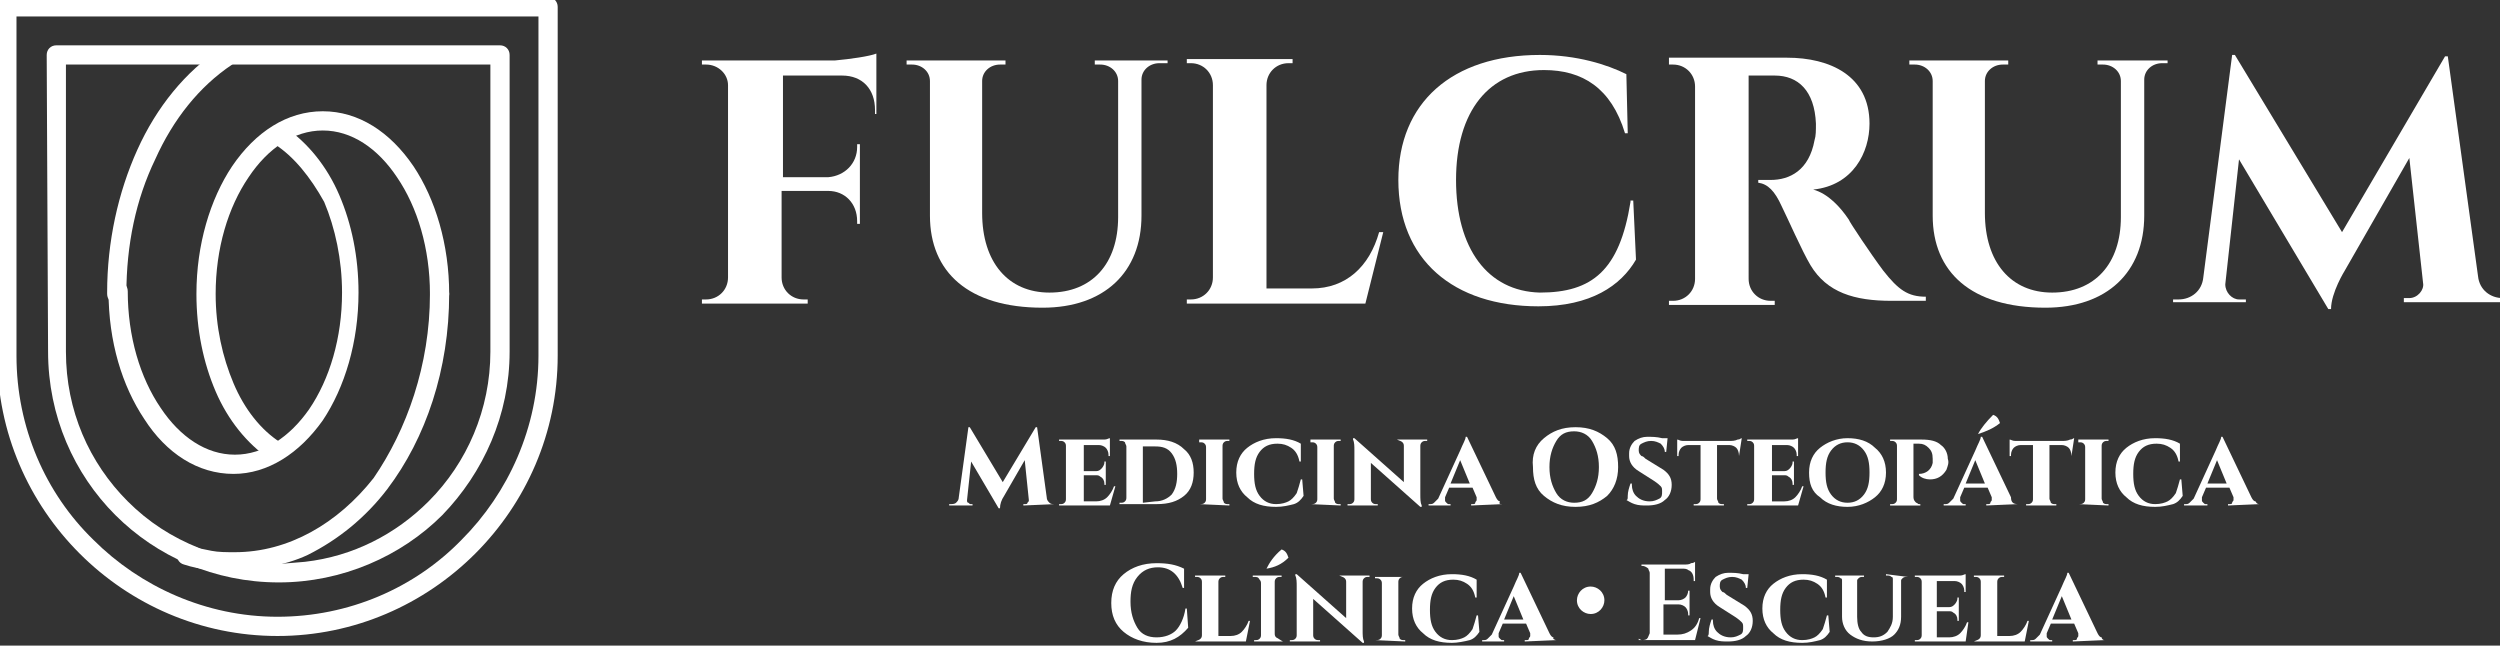 <?xml version="1.0" encoding="UTF-8"?>
<svg xmlns="http://www.w3.org/2000/svg" xmlns:xlink="http://www.w3.org/1999/xlink" version="1.1" id="Capa_1" x="0px" y="0px" width="182px" height="47px" viewBox="0 0 182 47" style="enable-background:new 0 0 182 47;" xml:space="preserve">
<rect x="0" y="0" width="182" height="47" fill="#333333" stroke="none"/>
<style type="text/css">
	.st0{fill-rule:evenodd;clip-rule:evenodd;fill:#FFFFFF;}
</style>
<g>
	<g>
		<path class="st0" d="M63.8,8.2V3.9c-0.5,0.2-1.9,0.4-3,0.5h-9.7v0.3h0.3c0.9,0,1.6,0.7,1.6,1.5v14c0,0.9-0.7,1.6-1.6,1.6h-0.3v0.3    h7.7v-0.3h-0.3c-0.9,0-1.6-0.7-1.6-1.6v-6.3h3.4c1.2,0,2.1,0.9,2.1,2.2v0.2h0.2v-5.8h-0.2v0.2c0,1.2-0.9,2.1-2.1,2.2H57V5.5h4.3    c1.5,0,2.4,1,2.4,2.5v0.3h0.1V8.2z"></path>
		<path class="st0" d="M79.7,4.4v0.3h0.4c0.7,0,1.3,0.5,1.3,1.2v9.9c0,3.4-1.9,5.5-5,5.5c-3,0-4.9-2.2-4.9-5.8V5.9    c0-0.7,0.6-1.2,1.3-1.2h0.4V4.4H66v0.3h0.4c0.7,0,1.3,0.5,1.3,1.2v9.8c0,4.1,2.8,6.7,8.2,6.7c4.5,0,7.2-2.6,7.2-6.7V5.8    c0-0.7,0.6-1.2,1.3-1.2H85V4.4H79.7z"></path>
		<path class="st0" d="M100.7,16.9h-0.3C99.7,19.4,98,21,95.5,21h-3.3V6.2c0-0.9,0.7-1.6,1.6-1.6h0.3V4.3h-7.7v0.3h0.3    c0.9,0,1.6,0.7,1.6,1.6v14c0,0.9-0.7,1.6-1.6,1.6h-0.3v0.3h13L100.7,16.9z"></path>
		<path class="st0" d="M118.7,14.7c-0.8,5-2.8,6.6-6.6,6.6c-3.8-0.1-6.1-3.2-6.1-8.2s2.4-8,6.4-8c2.8,0,4.9,1.3,5.9,4.6h0.2    l-0.1-4.3C117,4.7,114.8,4,112.1,4c-6.4,0-10.3,3.5-10.3,9.1c0,5.8,4,9.2,10.2,9.2c3.8,0,6-1.5,7.1-3.4l-0.2-4.3h-0.2V14.7z"></path>
		<path class="st0" d="M121.5,4.4v0.3h0.3c0.9,0,1.6,0.7,1.6,1.6v14c0,0.9-0.7,1.6-1.6,1.6h-0.3v0.3h7.7v-0.3h-0.3    c-0.9,0-1.6-0.7-1.6-1.6V5.5c0.3,0,1.2,0,1.9,0c1.7,0,2.9,1.1,3,3.5c0,0.5,0,0.9-0.1,1.2c-0.4,2.2-1.8,2.9-3.2,2.9H128v0.2    c0.7,0.1,1.2,0.6,1.7,1.7c0.4,0.8,1.5,3.3,2.1,4.3c1.2,2,3.2,2.6,5.9,2.6h2.5v-0.3c-1.3,0-2-0.5-3.1-1.9c-0.9-1.2-2.5-3.6-2.5-3.7    c-0.6-0.9-1.5-1.9-2.6-2.2c2.9-0.3,4.1-2.7,4.1-4.8c0-3.5-2.9-4.8-6-4.8h-8.6V4.4z"></path>
		<path class="st0" d="M152.7,4.4v0.3h0.4c0.7,0,1.3,0.5,1.3,1.2v9.9c0,3.4-1.9,5.5-5,5.5c-3,0-4.9-2.2-4.9-5.8V5.9    c0-0.7,0.6-1.2,1.3-1.2h0.4V4.4H139v0.3h0.4c0.7,0,1.3,0.5,1.3,1.2v9.8c0,4.1,2.8,6.7,8.2,6.7c4.5,0,7.2-2.6,7.2-6.7V5.8    c0-0.7,0.6-1.2,1.3-1.2h0.4V4.4H152.7z"></path>
		<path class="st0" d="M178.2,4.1H178l-7.5,12.8L162.7,4h-0.2l-2.1,16.2c-0.1,1-0.9,1.6-1.8,1.6h-0.4V22h5.3v-0.2H163    c-0.5,0-1-0.5-1-1.1l1-9.1l6.5,10.9h0.2c0-1.2,1-2.8,1-2.8l4.7-8.2l1,9.1c0.1,0.5-0.4,1.1-1,1.1H175V22h7.6v-0.3h-0.4    c-0.9,0-1.7-0.6-1.8-1.6L178.2,4.1z"></path>
		<path class="st0" d="M76.8,36.7L76.8,36.7L76.8,36.7l-2.3,0.1v-0.1h0.1c0.1,0,0.2,0,0.2-0.1c0.1-0.1,0.1-0.1,0.1-0.2l-0.3-2.9    l-1.5,2.6c-0.2,0.3-0.3,0.6-0.3,0.9h-0.1l-2-3.4l-0.3,2.8c0,0.1,0,0.2,0.1,0.2c0.1,0.1,0.1,0.1,0.2,0.1h0.1v0.1h-1.7v-0.1h0.1    c0.1,0,0.3,0,0.4-0.1s0.2-0.2,0.2-0.4l0.7-5.1h0.1l2.4,4l2.4-4h0.1l0.7,5.1c0,0.2,0.1,0.3,0.2,0.4C76.5,36.7,76.6,36.7,76.8,36.7z    "></path>
		<path class="st0" d="M80.8,36.8h-3.7v-0.1h0.1c0.1,0,0.2,0,0.3-0.1c0.1-0.1,0.1-0.2,0.1-0.3v-3.8c0-0.1,0-0.2-0.1-0.3    s-0.2-0.1-0.3-0.1h-0.1V32h2.8c0.1,0,0.3,0,0.5,0s0.3-0.1,0.4-0.1v1.3h-0.1v-0.1c0-0.2-0.1-0.4-0.2-0.5s-0.3-0.2-0.5-0.2h-1.1v1.9    h0.9c0.2,0,0.3-0.1,0.4-0.2c0.1-0.1,0.2-0.3,0.2-0.4v-0.1h0.1v1.7h-0.1v-0.1c0-0.2-0.1-0.4-0.3-0.5c-0.1-0.1-0.2-0.1-0.3-0.1h-0.9    v1.9h0.9c0.3,0,0.6-0.1,0.8-0.3c0.2-0.2,0.4-0.5,0.5-0.8h0.1L80.8,36.8z"></path>
		<path class="st0" d="M86.2,32.7c0.5,0.4,0.7,1,0.7,1.7s-0.2,1.3-0.7,1.7s-1.1,0.6-2,0.6h-2.7v-0.1h0.1c0.1,0,0.2,0,0.3-0.1    c0.1-0.1,0.1-0.2,0.1-0.3v-3.7c0-0.1-0.1-0.2-0.1-0.3c-0.1-0.1-0.2-0.1-0.3-0.1h-0.1V32h2.7C85,32,85.7,32.2,86.2,32.7L86.2,32.7z     M84.1,36.5c0.5,0,0.9-0.2,1.2-0.5c0.3-0.4,0.4-0.9,0.4-1.5s-0.1-1.1-0.4-1.5s-0.7-0.5-1.2-0.5h-0.9v4.1L84.1,36.5L84.1,36.5z"></path>
		<path class="st0" d="M87.3,36.7L87.3,36.7c0.2,0,0.3,0,0.4-0.1s0.1-0.2,0.1-0.3v-3.7c0-0.1,0-0.2-0.1-0.3s-0.2-0.1-0.3-0.1h-0.1    V32h2.2v0.1h-0.1c-0.1,0-0.2,0-0.3,0.1C89,32.3,89,32.4,89,32.5v3.8c0,0.1,0.1,0.2,0.1,0.3c0.1,0.1,0.2,0.1,0.3,0.1h0.1v0.1    L87.3,36.7L87.3,36.7z"></path>
		<path class="st0" d="M92.9,36.9c-0.9,0-1.6-0.2-2.1-0.7c-0.5-0.4-0.8-1-0.8-1.8s0.3-1.4,0.8-1.8c0.5-0.4,1.2-0.7,2.1-0.7    c0.7,0,1.3,0.1,1.8,0.4v1.3h-0.1c-0.1-0.5-0.3-0.8-0.6-1s-0.6-0.3-1-0.3c-0.6,0-1,0.2-1.3,0.6c-0.3,0.4-0.4,0.9-0.4,1.6    c0,0.7,0.1,1.2,0.4,1.6c0.3,0.4,0.7,0.6,1.2,0.6c0.4,0,0.7-0.1,0.9-0.2c0.2-0.1,0.4-0.3,0.6-0.6c0.1-0.3,0.2-0.6,0.3-1h0.1    l0.1,1.2c-0.2,0.3-0.4,0.5-0.7,0.6C93.8,36.8,93.4,36.9,92.9,36.9z"></path>
		<path class="st0" d="M95.4,36.7L95.4,36.7c0.2,0,0.3,0,0.4-0.1s0.1-0.2,0.1-0.3v-3.7c0-0.1,0-0.2-0.1-0.3s-0.2-0.1-0.3-0.1h-0.1    V32h2.2v0.1h-0.1c-0.1,0-0.2,0-0.3,0.1c-0.1,0.1-0.1,0.2-0.1,0.3v3.8c0,0.1,0.1,0.2,0.1,0.3c0.1,0.1,0.2,0.1,0.3,0.1h0.1v0.1    L95.4,36.7L95.4,36.7z"></path>
		<path class="st0" d="M101.7,32h2.2v0.1h-0.1c-0.1,0-0.2,0-0.3,0.1c-0.1,0.1-0.1,0.2-0.1,0.3V36c0,0.3,0,0.6,0.1,0.8v0.1h-0.1    l-3.6-3.2v2.6c0,0.1,0,0.2,0.1,0.3s0.2,0.1,0.3,0.1h0.1v0.1h-2.2v-0.1h0.1c0.1,0,0.2,0,0.3-0.1c0.1-0.1,0.1-0.2,0.1-0.3v-3.5    c0-0.3,0-0.6-0.1-0.8v-0.1h0.1l3.6,3.2v-2.6c0-0.1,0-0.2-0.1-0.3S101.9,32.1,101.7,32L101.7,32L101.7,32z"></path>
		<path class="st0" d="M109.4,36.7L109.4,36.7L109.4,36.7l-2.3,0.1v-0.1h0.1c0.1,0,0.2,0,0.2-0.1s0.1-0.1,0.1-0.2c0-0.1,0-0.1,0-0.2    l-0.3-0.7h-1.7l-0.3,0.7c0,0.1,0,0.1,0,0.2c0,0.1,0,0.1,0.1,0.2c0.1,0.1,0.1,0.1,0.2,0.1h0.1v0.1H104v-0.1h0.1    c0.1,0,0.2,0,0.3-0.1c0.1-0.1,0.2-0.2,0.3-0.3l1.6-3.5c0.2-0.5,0.4-0.8,0.4-1h0.1l2.1,4.4c0.1,0.2,0.2,0.3,0.3,0.3    C109.1,36.7,109.2,36.7,109.4,36.7L109.4,36.7z M105.6,35.2h1.4l-0.7-1.7L105.6,35.2z"></path>
		<path class="st0" d="M112.4,31.9c0.6-0.5,1.3-0.8,2.3-0.8s1.7,0.3,2.3,0.8c0.6,0.5,0.8,1.2,0.8,2.1s-0.3,1.6-0.8,2.1    c-0.6,0.5-1.3,0.8-2.3,0.8s-1.7-0.3-2.3-0.8c-0.6-0.5-0.8-1.2-0.8-2.1C111.5,33.1,111.8,32.4,112.4,31.9L112.4,31.9z M113.3,35.9    c0.3,0.5,0.8,0.7,1.3,0.7c0.6,0,1-0.2,1.3-0.7s0.5-1.1,0.5-1.9c0-0.8-0.2-1.4-0.5-1.9s-0.8-0.7-1.3-0.7c-0.6,0-1,0.2-1.3,0.7    s-0.5,1.1-0.5,1.9C112.8,34.8,113,35.4,113.3,35.9z"></path>
		<path class="st0" d="M118.5,36.1c0-0.3,0.1-0.6,0.2-0.9h0.1v0.1c0,0.3,0.1,0.6,0.3,0.8c0.2,0.2,0.5,0.4,1,0.4    c0.3,0,0.5-0.1,0.7-0.2c0.2-0.1,0.2-0.3,0.2-0.5s0-0.3-0.1-0.4c-0.1-0.1-0.2-0.2-0.5-0.4l-1.1-0.7c-0.5-0.3-0.7-0.7-0.7-1.1    c0,0,0-0.1,0-0.2c0-0.4,0.2-0.7,0.4-0.9c0.3-0.2,0.6-0.3,0.9-0.3c0.4,0,0.7,0,1.1,0.1h0.4l-0.1,1h-0.1c0-0.2-0.1-0.4-0.3-0.6    c-0.2-0.1-0.4-0.2-0.7-0.2c-0.3,0-0.5,0.1-0.7,0.2c-0.2,0.1-0.2,0.3-0.2,0.5s0.1,0.3,0.2,0.4c0.1,0,0.2,0.1,0.3,0.2l1.3,0.8    c0.4,0.3,0.6,0.6,0.6,1.1s-0.2,0.9-0.5,1.1c-0.3,0.3-0.8,0.4-1.3,0.4c-0.3,0-0.6,0-0.9-0.1s-0.4-0.2-0.6-0.3    C118.5,36.4,118.5,36.3,118.5,36.1z"></path>
		<path class="st0" d="M126.6,33.2L126.6,33.2c0-0.3-0.1-0.5-0.2-0.6s-0.3-0.2-0.5-0.2H125v3.9c0,0.1,0.1,0.2,0.1,0.3    c0.1,0.1,0.2,0.1,0.3,0.1h0.1v0.1h-2.2v-0.1h0.1c0.1,0,0.2,0,0.3-0.1c0.1-0.1,0.1-0.2,0.1-0.3v-3.9h-0.9c-0.2,0-0.4,0.1-0.5,0.2    c-0.1,0.1-0.2,0.3-0.2,0.5v0.1h-0.1V32c0.1,0,0.2,0.1,0.4,0.1c0.2,0,0.3,0,0.5,0h2.9c0.2,0,0.4,0,0.6-0.1c0.2,0,0.2-0.1,0.3-0.1    L126.6,33.2L126.6,33.2z"></path>
		<path class="st0" d="M130.9,36.8h-3.7v-0.1h0.1c0.1,0,0.2,0,0.3-0.1c0.1-0.1,0.1-0.2,0.1-0.3v-3.8c0-0.1,0-0.2-0.1-0.3    s-0.2-0.1-0.3-0.1h-0.1V32h2.8c0.1,0,0.3,0,0.5,0s0.3-0.1,0.4-0.1v1.3h-0.1v-0.1c0-0.2-0.1-0.4-0.2-0.5c-0.1-0.1-0.3-0.2-0.5-0.2    H129v1.9h0.9c0.2,0,0.3-0.1,0.4-0.2c0.1-0.1,0.2-0.3,0.2-0.4v-0.1h0.1v1.7h-0.1v-0.1c0-0.2-0.1-0.4-0.3-0.5    c-0.1-0.1-0.2-0.1-0.3-0.1H129v1.9h0.9c0.3,0,0.6-0.1,0.8-0.3s0.4-0.5,0.5-0.8h0.1L130.9,36.8z"></path>
		<path class="st0" d="M131.7,34.4c0-0.8,0.3-1.4,0.8-1.8c0.5-0.4,1.2-0.7,2-0.7s1.5,0.2,2,0.7c0.5,0.4,0.8,1,0.8,1.8    s-0.3,1.4-0.8,1.8c-0.5,0.4-1.2,0.7-2,0.7s-1.5-0.2-2-0.7C131.9,35.8,131.7,35.2,131.7,34.4L131.7,34.4z M132.9,34.4    c0,0.7,0.1,1.2,0.4,1.6c0.3,0.4,0.7,0.6,1.2,0.6s0.9-0.2,1.2-0.6c0.3-0.4,0.4-0.9,0.4-1.6c0-0.7-0.1-1.2-0.4-1.6    c-0.3-0.4-0.7-0.6-1.2-0.6s-0.9,0.2-1.2,0.6C133,33.2,132.9,33.7,132.9,34.4z"></path>
		<path class="st0" d="M141.7,34.2c-0.3,0.5-0.7,0.7-1.2,0.7c-0.3,0-0.6-0.1-0.8-0.3v-0.1c0.5,0,0.9-0.3,1-0.8c0-0.1,0-0.2,0-0.3    c0-0.4-0.1-0.6-0.3-0.8s-0.4-0.3-0.7-0.3h-0.4v3.9c0,0.2,0.1,0.3,0.2,0.4c0.1,0,0.1,0.1,0.2,0.1h0.1v0.1h-2.2v-0.1h0.1    c0.1,0,0.2,0,0.3-0.1s0.1-0.2,0.1-0.3v-3.8c0-0.1,0-0.2-0.1-0.3s-0.2-0.1-0.3-0.1h-0.1V32h2.3c0.6,0,1.1,0.1,1.4,0.4    c0.3,0.2,0.5,0.6,0.5,1C141.9,33.7,141.8,33.9,141.7,34.2z"></path>
		<path class="st0" d="M144,31.6L144,31.6c0.2-0.4,0.6-0.9,1.1-1.4c0.3,0.1,0.4,0.3,0.5,0.6C145.1,31.2,144.6,31.4,144,31.6    L144,31.6z M146.9,36.7L146.9,36.7L146.9,36.7l-2.3,0.1v-0.1h0.1c0.1,0,0.2,0,0.2-0.1s0.1-0.1,0.1-0.2c0-0.1,0-0.1,0-0.2l-0.3-0.7    H143l-0.3,0.7c0,0.1,0,0.1,0,0.2c0,0.1,0,0.1,0.1,0.2c0.1,0.1,0.1,0.1,0.2,0.1h0.1v0.1h-1.6v-0.1h0.1c0.1,0,0.2,0,0.3-0.1    s0.2-0.2,0.3-0.3l1.6-3.5c0.2-0.5,0.4-0.8,0.4-1h0.1l2.1,4.4C146.4,36.6,146.6,36.7,146.9,36.7L146.9,36.7z M143.1,35.2h1.4    l-0.7-1.7L143.1,35.2z"></path>
		<path class="st0" d="M150.8,33.2L150.8,33.2c0-0.3-0.1-0.5-0.2-0.6s-0.3-0.2-0.5-0.2h-0.9v3.9c0,0.1,0.1,0.2,0.1,0.3    c0.1,0.1,0.2,0.1,0.3,0.1h0.1v0.1h-2.2v-0.1h0.1c0.1,0,0.2,0,0.3-0.1s0.1-0.2,0.1-0.3v-3.9h-0.9c-0.2,0-0.4,0.1-0.5,0.2    c-0.1,0.1-0.2,0.3-0.2,0.5v0.1h-0.1V32c0.1,0,0.2,0.1,0.4,0.1s0.3,0,0.5,0h2.9c0.2,0,0.4,0,0.6-0.1c0.2,0,0.2-0.1,0.3-0.1    L150.8,33.2L150.8,33.2z"></path>
		<path class="st0" d="M151.3,36.7L151.3,36.7c0.2,0,0.3,0,0.4-0.1c0.1-0.1,0.1-0.2,0.1-0.3v-3.7c0-0.1,0-0.2-0.1-0.3    s-0.2-0.1-0.3-0.1h-0.1V32h2.2v0.1h-0.1c-0.1,0-0.2,0-0.3,0.1s-0.1,0.2-0.1,0.3v3.8c0,0.1,0.1,0.2,0.1,0.3    c0.1,0.1,0.2,0.1,0.3,0.1h0.1v0.1L151.3,36.7L151.3,36.7z"></path>
		<path class="st0" d="M156.9,36.9c-0.9,0-1.6-0.2-2.1-0.7c-0.5-0.4-0.8-1-0.8-1.8s0.3-1.4,0.8-1.8c0.5-0.4,1.2-0.7,2.1-0.7    c0.7,0,1.3,0.1,1.8,0.4v1.3h-0.1c-0.1-0.5-0.3-0.8-0.6-1s-0.6-0.3-1-0.3c-0.6,0-1,0.2-1.3,0.6c-0.3,0.4-0.4,0.9-0.4,1.6    c0,0.7,0.1,1.2,0.4,1.6c0.3,0.4,0.7,0.6,1.2,0.6c0.4,0,0.7-0.1,0.9-0.2c0.2-0.1,0.4-0.3,0.6-0.6c0.1-0.3,0.2-0.6,0.3-1h0.1    l0.1,1.2c-0.2,0.3-0.4,0.5-0.7,0.6C157.8,36.8,157.4,36.9,156.9,36.9z"></path>
		<path class="st0" d="M164.5,36.7L164.5,36.7L164.5,36.7l-2.3,0.1v-0.1h0.1c0.1,0,0.2,0,0.2-0.1s0.1-0.1,0.1-0.2c0-0.1,0-0.1,0-0.2    l-0.3-0.7h-1.7l-0.3,0.7c0,0.1,0,0.1,0,0.2c0,0.1,0,0.1,0.1,0.2c0.1,0.1,0.1,0.1,0.2,0.1h0.1v0.1H159v-0.1h0.1    c0.1,0,0.2,0,0.3-0.1s0.2-0.2,0.3-0.3l1.6-3.5c0.2-0.5,0.4-0.8,0.4-1h0.1l2.1,4.4c0.1,0.2,0.2,0.3,0.3,0.3    C164.3,36.7,164.4,36.7,164.5,36.7L164.5,36.7z M160.7,35.2h1.4l-0.7-1.7L160.7,35.2z"></path>
		<path class="st0" d="M84.2,46.8c-1,0-1.8-0.3-2.4-0.8s-0.9-1.2-0.9-2.1s0.3-1.6,0.9-2.1s1.4-0.8,2.4-0.8c0.8,0,1.4,0.1,2,0.4v1.4    h-0.1c-0.3-1-0.9-1.5-1.8-1.5c-0.6,0-1.1,0.2-1.5,0.7s-0.5,1.1-0.5,1.8c0,0.8,0.2,1.4,0.5,1.9s0.8,0.7,1.4,0.7s1.1-0.2,1.4-0.5    s0.6-0.9,0.7-1.6h0.1l0.1,1.4C85.9,46.4,85.2,46.8,84.2,46.8z"></path>
		<path class="st0" d="M87,46.7L87,46.7L87,46.7c0.2-0.1,0.3-0.1,0.4-0.2c0.1-0.1,0.1-0.2,0.1-0.3v-3.8c0-0.1,0-0.2-0.1-0.3    C87.3,42,87.2,42,87.1,42H87v-0.1h2.2V42h-0.1c-0.1,0-0.2,0-0.3,0.1c-0.1,0.1-0.1,0.2-0.1,0.3v3.9h0.9c0.3,0,0.6-0.1,0.8-0.3    c0.2-0.2,0.4-0.5,0.5-0.8H91l-0.3,1.5H87z"></path>
		<path class="st0" d="M92.2,41.4L92.2,41.4c0.2-0.4,0.5-0.9,1.1-1.4c0.3,0.1,0.4,0.3,0.5,0.6C93.3,41.1,92.8,41.3,92.2,41.4    L92.2,41.4z M93.4,46.7h-2.1v-0.1h0.1c0.1,0,0.2,0,0.3-0.1c0.1-0.1,0.1-0.2,0.1-0.3v-3.7c0-0.1,0-0.2-0.1-0.3    C91.6,42,91.5,42,91.3,42h-0.1v-0.1h2.1V42h-0.1c-0.1,0-0.2,0-0.3,0.1c-0.1,0.1-0.1,0.2-0.1,0.3v3.7c0,0.1,0,0.2,0.1,0.3    C93.1,46.5,93.2,46.6,93.4,46.7L93.4,46.7L93.4,46.7z"></path>
		<path class="st0" d="M97.5,41.9h2.2V42h-0.1c-0.1,0-0.2,0-0.3,0.1c-0.1,0.1-0.1,0.2-0.1,0.3v3.5c0,0.3,0,0.6,0.1,0.8v0.1h-0.1    l-3.6-3.2v2.6c0,0.1,0,0.2,0.1,0.3s0.2,0.1,0.3,0.1h0.1v0.1h-2.2v-0.1H94c0.1,0,0.2,0,0.3-0.1c0.1-0.1,0.1-0.2,0.1-0.3v-3.5    c0-0.3,0-0.6-0.1-0.8v-0.1h0.1L98,45v-2.6c0-0.1,0-0.2-0.1-0.3C97.8,42,97.7,42,97.5,41.9L97.5,41.9L97.5,41.9z"></path>
		<path class="st0" d="M100.1,46.6L100.1,46.6c0.2,0,0.3,0,0.4-0.1s0.1-0.2,0.1-0.3v-3.7c0-0.1,0-0.2-0.1-0.3s-0.2-0.1-0.3-0.1h-0.1    V42h2.2v0h-0.1c-0.1,0-0.2,0-0.3,0.1c-0.1,0.1-0.1,0.2-0.1,0.3v3.8c0,0.1,0.1,0.2,0.1,0.3c0.1,0.1,0.2,0.1,0.3,0.1h0.1v0.1    L100.1,46.6L100.1,46.6z"></path>
		<path class="st0" d="M105.7,46.8c-0.9,0-1.6-0.2-2.1-0.7c-0.5-0.4-0.8-1-0.8-1.8s0.3-1.4,0.8-1.8c0.5-0.4,1.2-0.7,2.1-0.7    c0.7,0,1.3,0.1,1.8,0.4v1.3h-0.1c-0.1-0.5-0.3-0.8-0.6-1s-0.6-0.3-1-0.3c-0.6,0-1,0.2-1.3,0.6c-0.3,0.4-0.4,0.9-0.4,1.6    c0,0.7,0.1,1.2,0.4,1.6c0.3,0.4,0.7,0.6,1.2,0.6c0.4,0,0.7-0.1,0.9-0.2c0.2-0.1,0.4-0.3,0.6-0.6c0.1-0.3,0.2-0.6,0.3-1h0.1    l0.1,1.2c-0.2,0.3-0.4,0.5-0.7,0.6C106.6,46.7,106.1,46.8,105.7,46.8z"></path>
		<path class="st0" d="M113.3,46.6L113.3,46.6L113.3,46.6l-2.3,0.1v-0.1h0.1c0.1,0,0.2,0,0.2-0.1s0.1-0.1,0.1-0.2s0-0.1,0-0.2    l-0.3-0.7h-1.7l-0.3,0.7c0,0.1,0,0.1,0,0.2c0,0.1,0,0.1,0.1,0.2c0.1,0.1,0.1,0.1,0.2,0.1h0.1v0.1h-1.6v-0.1h0.1    c0.1,0,0.2,0,0.3-0.1c0.1-0.1,0.2-0.2,0.3-0.3l1.6-3.5c0.2-0.5,0.4-0.8,0.4-1h0.1l2.1,4.4c0.1,0.2,0.2,0.3,0.3,0.3    C113,46.5,113.2,46.6,113.3,46.6L113.3,46.6z M109.5,45.1h1.4l-0.7-1.7L109.5,45.1z"></path>
		<path class="st0" d="M119.5,46.6c0.1,0,0.3,0,0.4-0.1s0.1-0.2,0.2-0.4v-4.4c0-0.1-0.1-0.2-0.1-0.3c-0.1-0.1-0.3-0.2-0.4-0.2h-0.1    v-0.1h3c0.3,0,0.5,0,0.6-0.1c0.2,0,0.3-0.1,0.3-0.1v1.4h-0.1v-0.1c0-0.3-0.1-0.6-0.4-0.7c-0.1-0.1-0.3-0.1-0.4-0.1h-1.3v2.3h1    c0.2,0,0.4-0.1,0.5-0.2c0.1-0.1,0.2-0.3,0.2-0.5v0h0.1v1.8h-0.1v-0.1c0-0.2-0.1-0.4-0.2-0.5s-0.3-0.2-0.5-0.2h-1.1v2.2h1    c0.4,0,0.7-0.1,1-0.3s0.5-0.5,0.6-0.9h0.1l-0.4,1.6h-4.1v-0.1L119.5,46.6L119.5,46.6z"></path>
		<path class="st0" d="M124.4,46c0-0.3,0.1-0.6,0.2-0.9h0.1v0.1c0,0.3,0.1,0.6,0.3,0.8c0.2,0.2,0.5,0.4,1,0.4c0.3,0,0.5-0.1,0.7-0.2    c0.2-0.1,0.2-0.3,0.2-0.5s0-0.3-0.1-0.4c-0.1-0.1-0.2-0.2-0.5-0.4l-1.1-0.7c-0.5-0.3-0.7-0.7-0.7-1.1c0,0,0-0.1,0-0.2    c0-0.4,0.2-0.7,0.4-0.9c0.3-0.2,0.6-0.3,0.9-0.3c0.4,0,0.7,0,1.1,0.1h0.4l-0.1,1h-0.1c0-0.2-0.1-0.4-0.3-0.6    c-0.2-0.1-0.4-0.2-0.7-0.2c-0.3,0-0.5,0.1-0.7,0.2c-0.2,0.1-0.2,0.3-0.2,0.5s0.1,0.3,0.2,0.4c0.1,0,0.2,0.1,0.3,0.2l1.3,0.8    c0.4,0.3,0.6,0.6,0.6,1.1s-0.2,0.9-0.5,1.1c-0.3,0.3-0.8,0.4-1.3,0.4c-0.3,0-0.6,0-0.9-0.1s-0.4-0.2-0.6-0.3    C124.4,46.3,124.4,46.1,124.4,46z"></path>
		<path class="st0" d="M131.2,46.8c-0.9,0-1.6-0.2-2.1-0.7c-0.5-0.4-0.8-1-0.8-1.8s0.3-1.4,0.8-1.8c0.5-0.4,1.2-0.7,2.1-0.7    c0.7,0,1.3,0.1,1.8,0.4v1.3h-0.1c-0.1-0.5-0.3-0.8-0.6-1s-0.6-0.3-1-0.3c-0.6,0-1,0.2-1.3,0.6c-0.3,0.4-0.4,0.9-0.4,1.6    c0,0.7,0.1,1.2,0.4,1.6c0.3,0.4,0.7,0.6,1.2,0.6c0.4,0,0.7-0.1,0.9-0.2c0.2-0.1,0.4-0.3,0.6-0.6c0.1-0.3,0.2-0.6,0.3-1h0.1    l0.1,1.2c-0.2,0.3-0.4,0.5-0.7,0.6C132.1,46.7,131.7,46.8,131.2,46.8z"></path>
		<path class="st0" d="M138.9,42h-0.1c-0.1,0-0.2,0-0.3,0.1s-0.1,0.1-0.1,0.2v2.6c0,0.6-0.2,1-0.5,1.3s-0.9,0.5-1.6,0.5    c-0.7,0-1.2-0.2-1.6-0.5c-0.4-0.3-0.6-0.8-0.6-1.3v-2.6c0-0.1,0-0.2-0.1-0.2c-0.1-0.1-0.2-0.1-0.3-0.1h-0.1v-0.1h2.1V42h-0.1    c-0.1,0-0.2,0-0.3,0.1s-0.1,0.1-0.1,0.2v2.6c0,0.5,0.1,0.9,0.3,1.1c0.2,0.3,0.5,0.4,0.9,0.4s0.7-0.1,1-0.4    c0.2-0.3,0.4-0.6,0.4-1.1v-2.7c0-0.1,0-0.2-0.1-0.2c-0.1-0.1-0.2-0.1-0.3-0.1h-0.1v-0.1L138.9,42L138.9,42z"></path>
		<path class="st0" d="M143.1,46.7h-3.7v-0.1h0.1c0.1,0,0.2,0,0.3-0.1s0.1-0.2,0.1-0.3v-3.8c0-0.1,0-0.2-0.1-0.3s-0.2-0.1-0.3-0.1    h-0.1v-0.1h2.8c0.1,0,0.3,0,0.5,0s0.3-0.1,0.4-0.1v1.3H143V43c0-0.2-0.1-0.4-0.2-0.5c-0.1-0.1-0.3-0.2-0.5-0.2H141v1.9h0.9    c0.2,0,0.3-0.1,0.4-0.2c0.1-0.1,0.2-0.3,0.2-0.4v-0.1h0.1v1.7h-0.1v-0.1c0-0.2-0.1-0.4-0.3-0.5c-0.1-0.1-0.2-0.1-0.3-0.1H141v1.9    h0.9c0.3,0,0.6-0.1,0.8-0.3s0.4-0.5,0.5-0.8h0.1L143.1,46.7z"></path>
		<path class="st0" d="M143.7,46.7L143.7,46.7L143.7,46.7c0.2-0.1,0.3-0.1,0.4-0.2c0.1-0.1,0.1-0.2,0.1-0.3v-3.8    c0-0.1,0-0.2-0.1-0.3s-0.2-0.1-0.3-0.1h-0.1v-0.1h2.2V42h-0.1c-0.1,0-0.2,0-0.3,0.1s-0.1,0.2-0.1,0.3v3.9h0.9    c0.3,0,0.6-0.1,0.8-0.3s0.4-0.5,0.5-0.8h0.1l-0.3,1.5H143.7z"></path>
		<path class="st0" d="M153.2,46.6L153.2,46.6L153.2,46.6l-2.3,0.1v-0.1h0.1c0.1,0,0.2,0,0.2-0.1s0.1-0.1,0.1-0.2s0-0.1,0-0.2    l-0.3-0.7h-1.7l-0.3,0.7c0,0.1,0,0.1,0,0.2c0,0.1,0,0.1,0.1,0.2c0.1,0.1,0.1,0.1,0.2,0.1h0.1v0.1h-1.6v-0.1h0.1    c0.1,0,0.2,0,0.3-0.1s0.2-0.2,0.3-0.3l1.6-3.5c0.2-0.5,0.4-0.8,0.4-1h0.1l2.1,4.4c0.1,0.2,0.2,0.3,0.3,0.3    C153,46.5,153.1,46.6,153.2,46.6L153.2,46.6z M149.4,45.1h1.4l-0.7-1.7L149.4,45.1z"></path>
		<path class="st0" d="M115.8,44.7c0.6,0,1-0.5,1-1c0-0.6-0.5-1-1-1c-0.6,0-1,0.5-1,1C114.8,44.3,115.3,44.7,115.8,44.7z"></path>
	</g>
	<g>
		<path class="st0" d="M4.1,3.3h32.3c0.4,0,0.7,0.3,0.7,0.7v21.6c0,4.6-1.9,8.8-4.9,11.9c-3,3-7.3,4.9-11.9,4.9    c-4.7,0-8.9-1.9-11.9-4.9s-4.9-7.2-4.9-11.9L3.4,4C3.4,3.6,3.7,3.3,4.1,3.3L4.1,3.3z M20.2,4.7H4.8v20.9c0,4.3,1.7,8.1,4.5,10.9    c1.5,1.5,3.2,2.6,5.2,3.4c2.5,1.3,3.3,1.4,7.7,1c3.5-0.4,6.6-2,9-4.4c2.8-2.8,4.5-6.7,4.5-10.9V4.7C35.7,4.7,20.2,4.7,20.2,4.7z"></path>
		<path class="st0" d="M31.3,21.4c0-0.4,0.3-0.7,0.7-0.7s0.7,0.3,0.7,0.7l0,0c0,5.5-1.7,10.5-4.5,14.2c-1.6,2.1-3.6,3.7-5.8,4.8    c-1.7,0.8-3.8,1.1-5.6,1.1c-0.6,0-1,0.1-1.6,0s-1.2-0.2-1.8-0.4c-0.4-0.1-0.6-0.5-0.5-0.9s0.5-0.6,0.9-0.5    c0.5,0.2,1.1,0.3,1.6,0.4c0.5,0.1,1.1,0.1,1.7,0.1c3.9,0,7.5-2.1,10.1-5.4C29.6,31.3,31.3,26.6,31.3,21.4L31.3,21.4z"></path>
		<path class="st0" d="M20,10.5c-0.3-0.2-0.4-0.6-0.2-1c0.2-0.3,0.6-0.4,1-0.2c1.6,1.1,3,2.8,3.9,4.9s1.4,4.5,1.4,7.1    c0,3.6-1,6.9-2.6,9.3l0,0c-1.7,2.4-4,3.9-6.5,3.9c-2.6,0-4.9-1.5-6.5-4c-1.6-2.4-2.6-5.6-2.6-9.3c0-0.4,0.3-0.7,0.7-0.7    c0.4,0,0.7,0.3,0.7,0.7c0,3.3,0.9,6.3,2.4,8.5c1.4,2.1,3.3,3.4,5.4,3.4s4-1.3,5.4-3.3l0,0c1.5-2.2,2.4-5.2,2.4-8.5    c0-2.4-0.5-4.7-1.3-6.6C22.6,12.9,21.4,11.4,20,10.5z"></path>
		<path class="st0" d="M9.2,21.4c0,0.4-0.3,0.7-0.7,0.7s-0.7-0.3-0.7-0.7v-0.1l0,0c0-3.7,0.8-7.3,2.2-10.4s3.5-5.7,6.1-7.4    c0.3-0.2,0.7-0.1,1,0.2c0.2,0.3,0.1,0.7-0.2,1c-2.4,1.6-4.3,4-5.6,6.9C9.9,14.5,9.2,17.8,9.2,21.4L9.2,21.4L9.2,21.4z"></path>
		<path class="st0" d="M20.4,32.2c0.3,0.2,0.4,0.6,0.2,1c-0.2,0.3-0.6,0.4-1,0.2c-1.6-1.1-3-2.8-3.9-4.9s-1.4-4.5-1.4-7.1    c0-3.6,1-6.9,2.6-9.3c1.7-2.5,4-4,6.6-4s4.9,1.5,6.6,4c1.6,2.4,2.6,5.7,2.6,9.3c0,0.4-0.3,0.7-0.7,0.7c-0.4,0-0.7-0.3-0.7-0.7    c0-3.3-0.9-6.3-2.4-8.5c-1.4-2.1-3.3-3.4-5.4-3.4s-4,1.3-5.4,3.4c-1.5,2.2-2.4,5.2-2.4,8.5c0,2.4,0.5,4.6,1.3,6.5    C17.8,29.8,19,31.3,20.4,32.2z"></path>
		<path class="st0" d="M0.5-0.2h39.4c0.4,0,0.7,0.3,0.7,0.7v25.4c0,5.6-2.3,10.7-6,14.4s-8.8,6-14.4,6S9.5,44,5.8,40.3    s-6-8.8-6-14.4V0.5C-0.2,0.1,0.1-0.2,0.5-0.2L0.5-0.2z M39.2,1.2h-38v24.7c0,5.2,2.1,10,5.6,13.4c3.4,3.4,8.2,5.6,13.4,5.6    s10-2.1,13.4-5.6c3.4-3.4,5.6-8.2,5.6-13.4L39.2,1.2z"></path>
	</g>
</g>
</svg>
